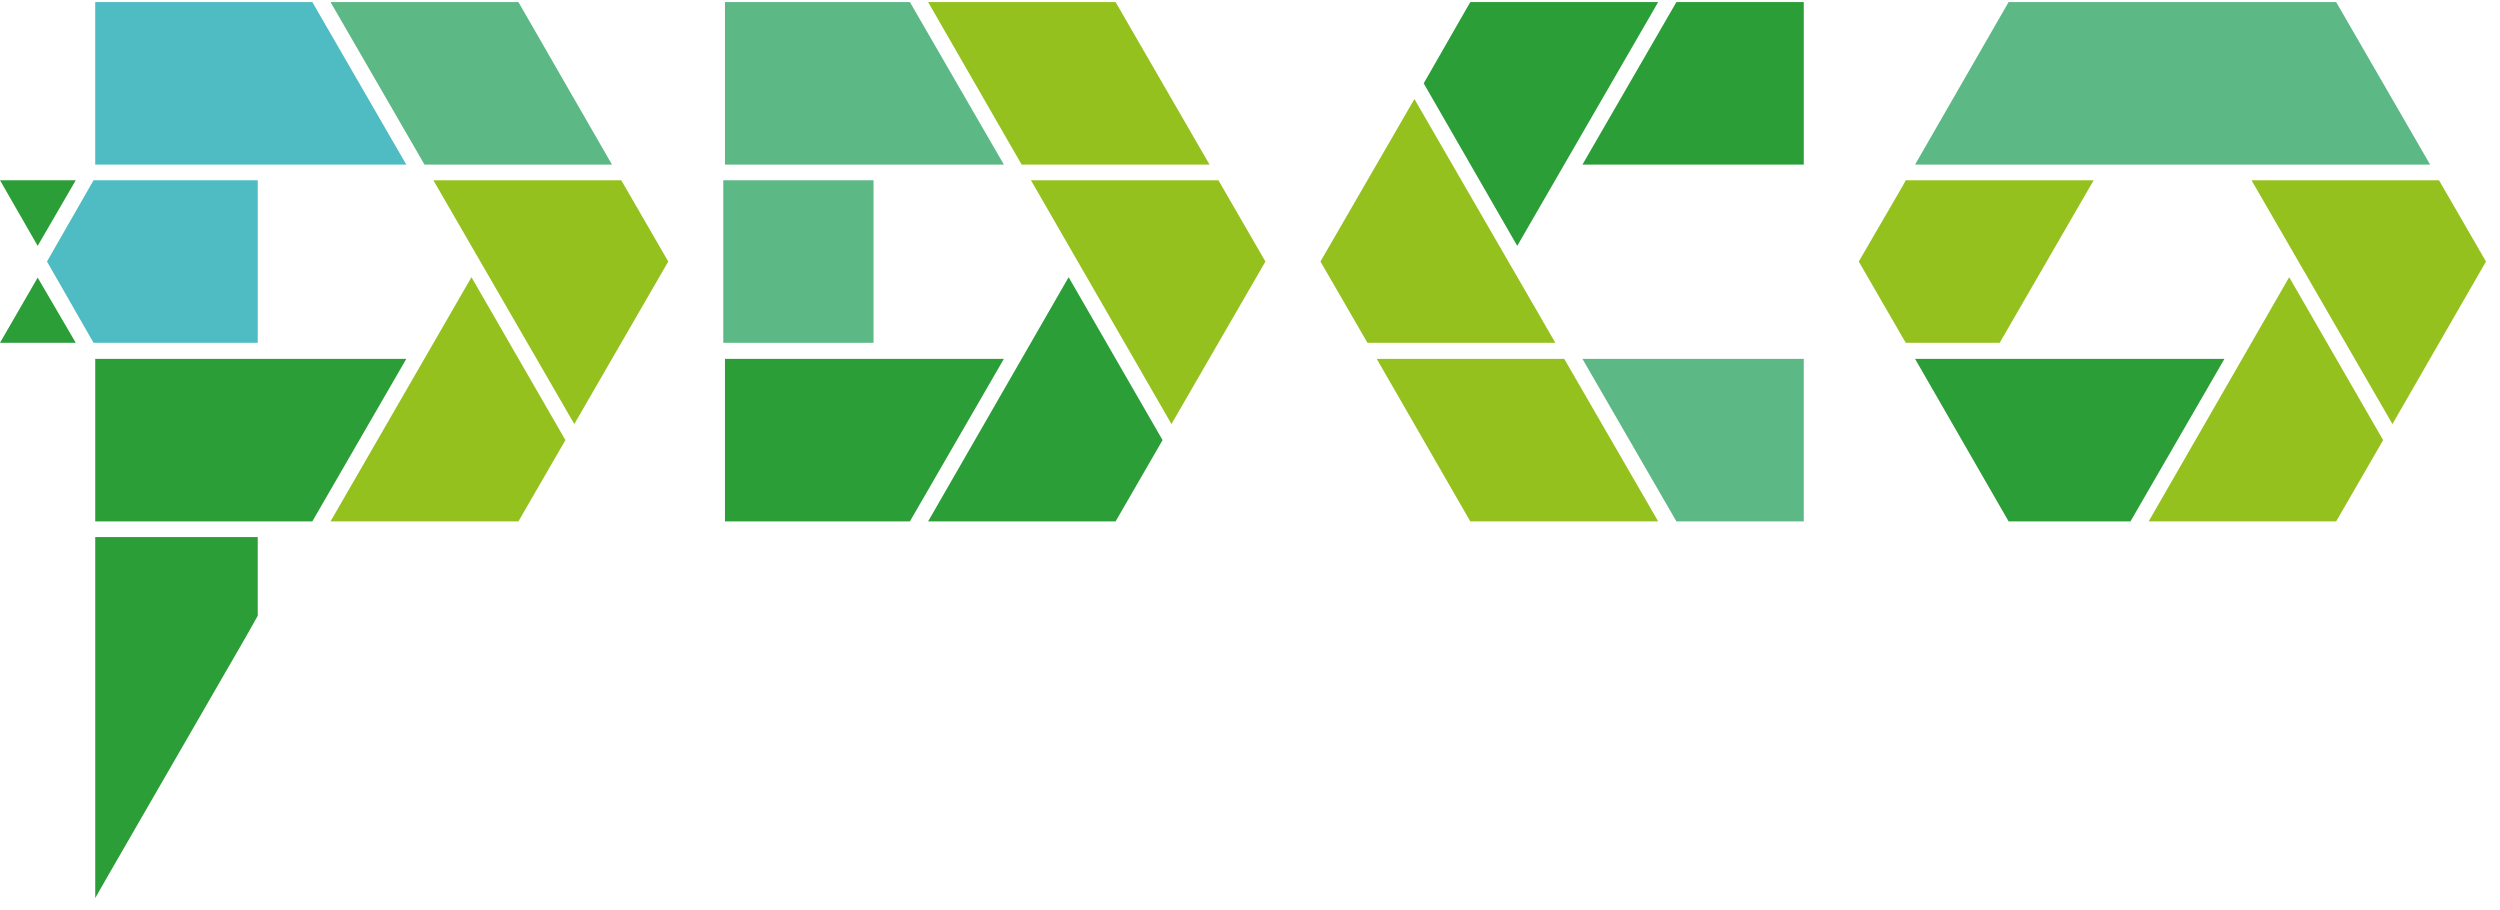 <svg width="173" height="63" viewBox="0 0 173 63" fill="none" xmlns="http://www.w3.org/2000/svg">
<path d="M7.527 60.505L17.045 44.016L17.836 42.61V37.163H6.59V62.145L7.527 60.505Z" fill="#2B9E37"/>
<path d="M6.59 36.079H21.614L28.116 24.833H6.59V36.079Z" fill="#2B9E37"/>
<path d="M32.626 19.181L22.873 36.079H35.876L39.127 30.456L32.626 19.181Z" fill="#95C11F"/>
<path d="M29.989 12.475L39.742 29.344L46.243 18.098L42.993 12.475H29.989Z" fill="#95C11F"/>
<path d="M29.375 11.391H42.349L35.876 0.145H22.873L29.375 11.391Z" fill="#5CB885"/>
<path d="M21.614 0.145H6.59V11.391H28.116L21.614 0.145Z" fill="#4EBCC2"/>
<path d="M3.251 18.098L6.473 23.721H17.836V12.475H6.473L3.251 18.098Z" fill="#4EBCC2"/>
<path d="M5.242 12.475H0L2.607 17.014L5.242 12.475Z" fill="#2B9E37"/>
<path d="M2.607 19.21L0 23.721H5.242L2.607 19.21Z" fill="#2B9E37"/>
<path d="M50.168 36.079H62.966L69.468 24.833H50.168V36.079Z" fill="#2B9E37"/>
<path d="M73.949 19.181L64.226 36.079H77.2L80.45 30.456L73.949 19.181Z" fill="#2B9E37"/>
<path d="M71.342 12.475L81.065 29.344L87.567 18.098L84.316 12.475H71.342Z" fill="#95C11F"/>
<path d="M70.698 11.391H83.701L77.2 0.145H64.226L70.698 11.391Z" fill="#95C11F"/>
<path d="M62.966 0.145H50.168V11.391H69.468L62.966 0.145Z" fill="#5CB885"/>
<path d="M60.448 12.475H50.051V23.721H60.448V12.475Z" fill="#5CB885"/>
<path d="M124.821 0.145H116.006L109.504 11.391H124.821V0.145Z" fill="#2B9E37"/>
<path d="M104.993 17.014L114.745 0.145H101.742L98.52 5.768L104.993 17.014Z" fill="#2B9E37"/>
<path d="M107.629 23.72L97.877 6.851L91.375 18.097L94.626 23.72H107.629Z" fill="#95C11F"/>
<path d="M108.245 24.833H95.27L101.743 36.079H114.746L108.245 24.833Z" fill="#95C11F"/>
<path d="M116.006 36.079H124.821V24.833H109.504L116.006 36.079Z" fill="#5CB885"/>
<path d="M158.412 19.181L148.688 36.079H161.662L164.913 30.456L158.412 19.181Z" fill="#95C11F"/>
<path d="M155.805 12.475L165.557 29.344L172.03 18.098L168.779 12.475H155.805Z" fill="#95C11F"/>
<path d="M132.522 24.833L138.995 36.079H147.429L153.931 24.833H132.522Z" fill="#2B9E37"/>
<path d="M138.379 12.475H131.878L131.673 12.855L128.627 18.098L131.673 23.369L131.878 23.721H138.379L141.63 18.098L144.881 12.475H138.379Z" fill="#95C11F"/>
<path d="M161.663 0.145H138.995L132.522 11.391H168.164L161.663 0.145Z" fill="#5CB885"/>
</svg>
